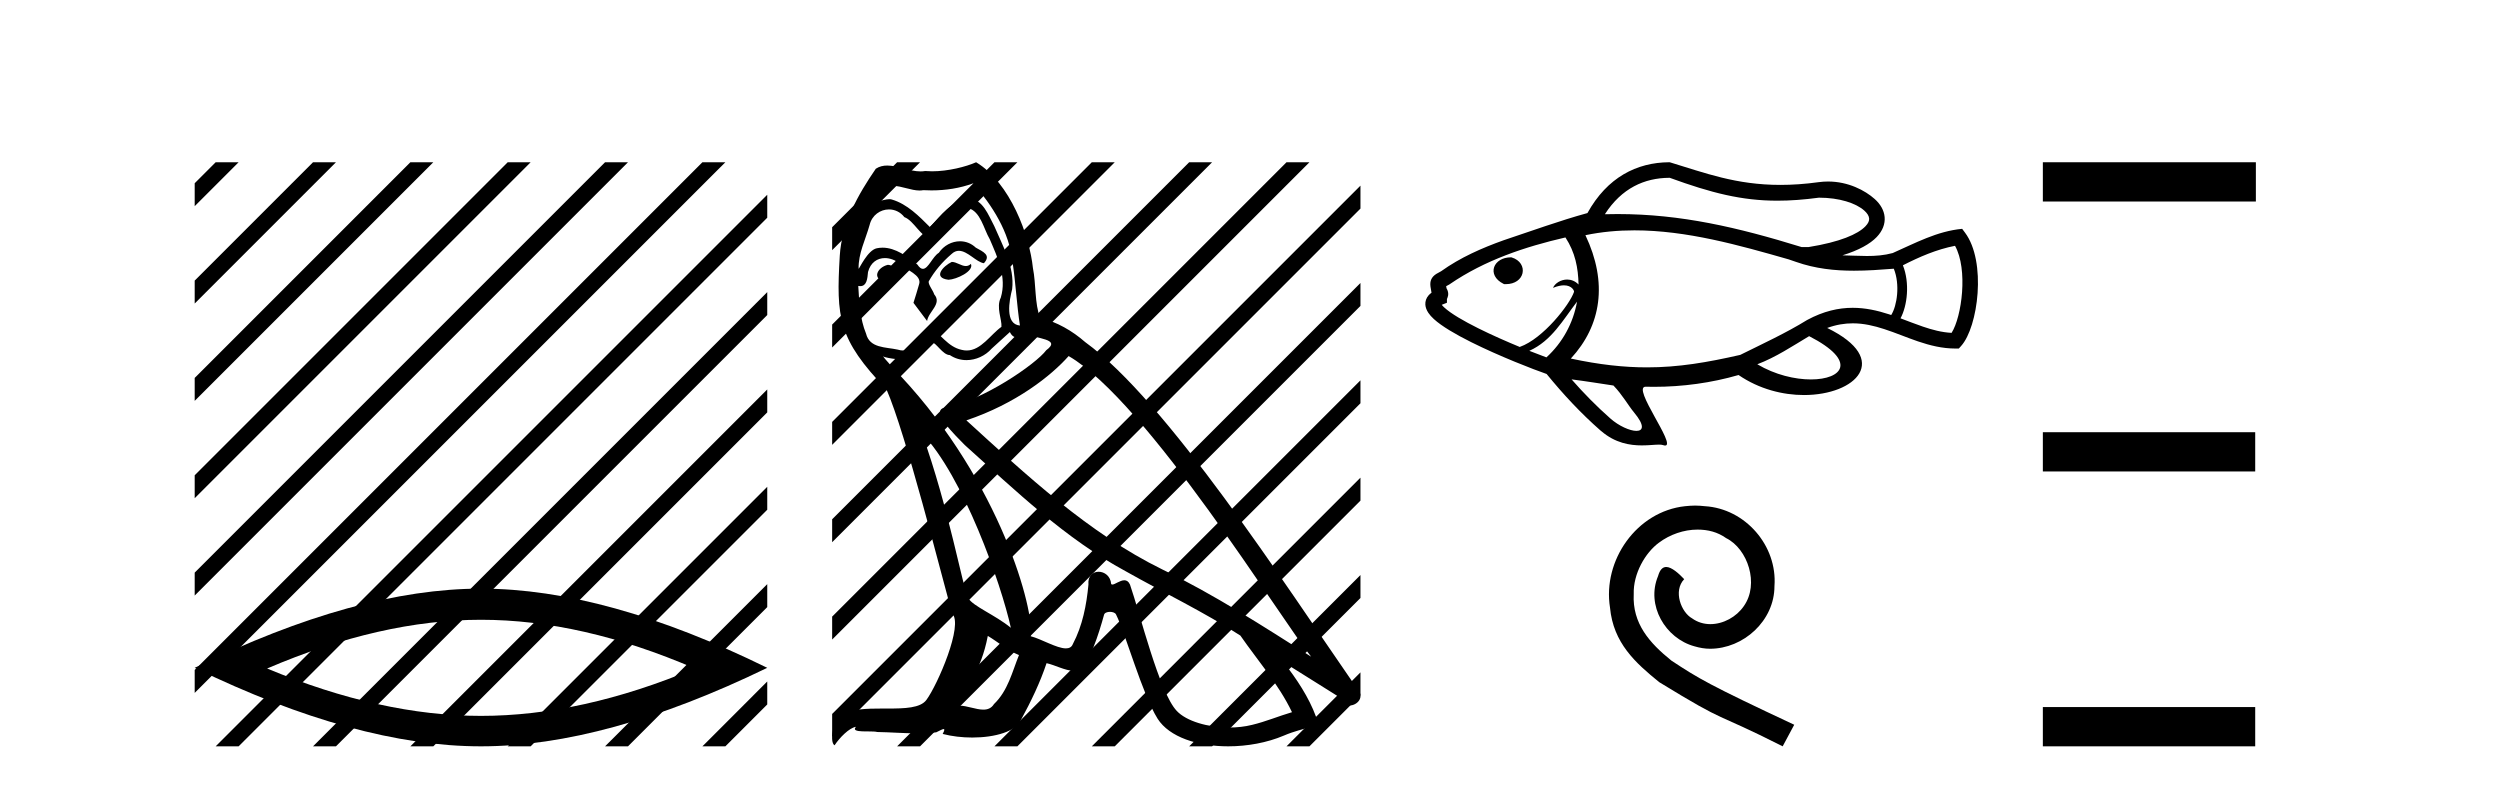 <?xml version='1.0' encoding='UTF-8' standalone='yes'?><svg xmlns='http://www.w3.org/2000/svg' xmlns:xlink='http://www.w3.org/1999/xlink' width='130.0' height='41.0' ><path d='M 25.011 32.228 Q 30.254 32.228 36.132 34.762 Q 30.254 37.226 25.011 37.226 Q 19.802 37.226 13.89 34.762 Q 19.802 32.228 25.011 32.228 ZM 25.011 30.609 Q 18.535 30.609 10.124 34.727 Q 18.535 38.809 25.011 38.809 Q 31.486 38.809 39.897 34.727 Q 31.521 30.609 25.011 30.609 Z' style='fill:#000000;stroke:none' /><path d='M 11.215 8.437 L 10.124 9.528 L 10.124 10.721 L 12.11 8.735 L 12.408 8.437 ZM 16.277 8.437 L 10.124 14.59 L 10.124 14.59 L 10.124 15.783 L 10.124 15.783 L 17.172 8.735 L 17.47 8.437 ZM 21.339 8.437 L 10.124 19.652 L 10.124 19.652 L 10.124 20.845 L 10.124 20.845 L 22.234 8.735 L 22.532 8.437 ZM 26.401 8.437 L 10.124 24.714 L 10.124 24.714 L 10.124 25.907 L 10.124 25.907 L 27.296 8.735 L 27.594 8.437 ZM 31.463 8.437 L 10.124 29.776 L 10.124 29.776 L 10.124 30.969 L 10.124 30.969 L 32.358 8.735 L 32.656 8.437 ZM 36.525 8.437 L 10.124 34.838 L 10.124 34.838 L 10.124 36.031 L 10.124 36.031 L 37.42 8.735 L 37.719 8.437 ZM 39.897 10.127 L 11.513 38.511 L 11.215 38.809 L 12.408 38.809 L 39.897 11.32 L 39.897 10.127 ZM 39.897 15.189 L 16.575 38.511 L 16.277 38.809 L 17.47 38.809 L 39.897 16.382 L 39.897 15.189 ZM 39.897 20.251 L 21.637 38.511 L 21.339 38.809 L 22.532 38.809 L 39.897 21.444 L 39.897 21.444 L 39.897 20.251 ZM 39.897 25.313 L 26.7 38.511 L 26.401 38.809 L 27.594 38.809 L 39.897 26.506 L 39.897 25.313 ZM 39.897 30.375 L 31.762 38.511 L 31.463 38.809 L 32.656 38.809 L 39.897 31.569 L 39.897 30.375 ZM 39.897 35.437 L 36.824 38.511 L 36.525 38.809 L 37.719 38.809 L 39.897 36.631 L 39.897 35.437 Z' style='fill:#000000;stroke:none' /><path d='M 49.492 13.619 C 49.036 13.839 48.479 14.447 49.323 14.548 C 49.728 14.531 50.657 14.109 50.488 13.721 L 50.488 13.721 C 50.401 13.804 50.312 13.834 50.222 13.834 C 49.983 13.834 49.738 13.619 49.492 13.619 ZM 46.166 13.771 C 45.609 13.906 45.322 14.514 46.031 14.649 C 46.043 14.65 46.055 14.651 46.068 14.651 C 46.476 14.651 47.589 14.156 46.673 14.042 C 46.521 13.94 46.369 13.771 46.166 13.771 ZM 50.606 9.534 C 51.602 10.699 52.48 12.049 52.649 13.603 C 52.818 14.717 52.868 15.831 53.037 16.928 C 52.244 16.861 52.48 15.628 52.632 15.038 C 52.767 13.873 52.142 12.792 51.704 11.762 C 51.4 11.205 51.113 10.328 50.336 10.311 C 49.475 10.463 48.918 11.189 48.361 11.813 C 47.787 11.239 47.179 10.615 46.386 10.378 C 46.344 10.363 46.298 10.357 46.249 10.357 C 46.071 10.357 45.863 10.435 45.767 10.435 C 45.684 10.435 45.685 10.377 45.862 10.159 C 45.97 9.78 46.192 9.668 46.468 9.668 C 46.869 9.668 47.384 9.907 47.817 9.907 C 47.882 9.907 47.945 9.901 48.006 9.889 C 48.149 9.897 48.292 9.901 48.435 9.901 C 49.173 9.901 49.913 9.789 50.606 9.534 ZM 50.336 10.817 C 50.995 10.986 51.146 11.898 51.467 12.438 C 51.872 13.383 52.362 14.413 52.041 15.476 C 51.788 15.983 52.109 16.624 52.075 16.996 C 51.512 17.391 51.017 18.226 50.27 18.226 C 50.188 18.226 50.104 18.216 50.015 18.194 C 49.273 18.042 48.901 17.333 48.327 16.996 C 47.912 17.397 47.666 18.228 46.981 18.228 C 46.887 18.228 46.785 18.212 46.673 18.178 C 46.048 18.042 45.221 18.11 45.035 17.35 C 44.715 16.574 44.681 15.713 44.63 14.869 L 44.63 14.869 C 44.667 14.876 44.702 14.879 44.733 14.879 C 45.075 14.879 45.106 14.483 45.137 14.143 C 45.268 13.649 45.622 13.42 46.015 13.42 C 46.28 13.42 46.563 13.524 46.808 13.721 C 47.095 14.042 47.973 14.295 47.787 14.801 C 47.703 15.105 47.601 15.426 47.5 15.747 L 48.209 16.692 C 48.277 16.202 49.002 15.797 48.58 15.308 C 48.513 15.088 48.26 14.801 48.293 14.632 C 48.597 14.092 49.002 13.619 49.475 13.214 C 49.603 13.09 49.733 13.042 49.862 13.042 C 50.315 13.042 50.77 13.635 51.163 13.687 C 51.552 13.265 51.13 13.096 50.741 12.877 C 50.501 12.65 50.21 12.546 49.92 12.546 C 49.498 12.546 49.077 12.766 48.817 13.147 C 48.496 13.339 48.273 13.98 47.991 13.98 C 47.903 13.98 47.808 13.917 47.703 13.755 C 47.187 13.342 46.569 12.879 45.894 12.879 C 45.794 12.879 45.694 12.889 45.592 12.91 C 45.115 13.009 44.685 13.976 44.649 13.976 C 44.648 13.976 44.647 13.975 44.647 13.974 C 44.63 13.181 45.002 12.472 45.221 11.695 C 45.343 11.185 45.781 10.89 46.227 10.89 C 46.518 10.89 46.814 11.016 47.027 11.29 C 47.53 11.476 47.898 12.359 48.371 12.359 C 48.454 12.359 48.54 12.332 48.631 12.269 C 49.154 11.712 49.576 11.053 50.336 10.817 ZM 47.939 22.533 C 50.083 24.744 52.058 30.349 52.565 32.645 C 51.737 31.97 50.606 31.531 50.353 31.109 C 50.083 30.67 49.34 26.399 47.939 22.533 ZM 55.569 18.515 C 59.621 20.845 66.678 32.307 68.18 34.148 C 65.648 32.544 63.149 30.923 60.431 29.606 C 56.616 27.733 53.358 24.694 50.252 21.858 C 52.818 20.997 54.658 19.545 55.569 18.515 ZM 51.366 33.067 C 51.906 33.388 52.396 33.827 52.987 34.063 C 52.632 34.941 52.413 35.92 51.687 36.612 C 51.55 36.832 51.356 36.901 51.134 36.901 C 50.75 36.901 50.283 36.694 49.893 36.694 C 49.866 36.694 49.839 36.695 49.813 36.697 C 50.285 35.515 50.995 34.992 51.366 33.067 ZM 52.514 17.266 C 52.616 17.478 52.747 17.547 52.885 17.547 C 53.067 17.547 53.263 17.427 53.425 17.35 C 53.831 17.637 55.232 17.604 54.405 18.211 C 53.881 18.92 51.084 20.854 49.142 21.195 C 48.303 21.342 49.712 22.668 50.167 23.141 C 52.801 25.504 55.384 28.003 58.541 29.708 C 60.516 30.822 62.592 31.818 64.5 33.05 C 65.411 34.367 66.492 35.582 67.184 37.034 C 66.492 37.237 65.817 37.524 65.108 37.693 C 64.733 37.787 64.328 37.831 63.922 37.831 C 62.807 37.831 61.686 37.499 61.191 36.967 C 60.279 36.005 59.283 31.902 58.76 30.4 C 58.685 30.231 58.58 30.174 58.466 30.174 C 58.238 30.174 57.973 30.397 57.843 30.397 C 57.816 30.397 57.795 30.388 57.781 30.366 C 57.747 29.95 57.428 29.731 57.129 29.731 C 56.833 29.731 56.557 29.946 56.599 30.4 C 56.498 31.463 56.295 32.527 55.789 33.489 C 55.727 33.653 55.597 33.716 55.426 33.716 C 54.947 33.716 54.142 33.221 53.594 33.084 C 53.814 31.784 52.041 25.133 46.842 19.562 C 46.66 19.365 45.868 18.53 45.937 18.53 C 45.945 18.53 45.964 18.541 45.998 18.566 C 46.264 18.635 46.563 18.683 46.86 18.683 C 47.43 18.683 47.988 18.508 48.277 17.975 C 48.32 17.843 48.376 17.792 48.44 17.792 C 48.671 17.792 49.021 18.464 49.391 18.464 C 49.659 18.643 49.959 18.726 50.258 18.726 C 50.747 18.726 51.233 18.504 51.568 18.127 C 51.889 17.84 52.193 17.553 52.514 17.266 ZM 50.758 8.437 C 50.228 8.673 49.298 8.908 48.465 8.908 C 48.343 8.908 48.224 8.903 48.108 8.893 C 48.029 8.907 47.948 8.913 47.867 8.913 C 47.299 8.913 46.687 8.608 46.137 8.608 C 45.928 8.608 45.727 8.652 45.542 8.774 C 44.613 10.125 43.769 11.627 43.668 13.299 C 43.482 16.506 43.567 17.62 46.099 20.254 C 47.095 22.516 48.952 29.893 49.509 31.902 C 50.117 32.476 48.749 35.616 48.175 36.393 C 47.863 36.823 47.04 36.844 46.156 36.844 C 46.06 36.844 45.963 36.844 45.866 36.844 C 45.071 36.844 44.266 36.861 43.769 37.169 C 43.296 37.473 43.128 38.604 43.398 38.756 C 43.651 38.368 44.157 37.845 44.512 37.794 L 44.512 37.794 C 44.174 38.148 45.356 37.98 45.609 38.064 C 46.292 38.075 46.983 38.133 47.676 38.133 C 48.011 38.133 48.346 38.119 48.682 38.081 C 48.834 38.014 48.996 37.911 49.067 37.911 C 49.123 37.911 49.123 37.973 49.019 38.165 C 49.497 38.29 50.034 38.352 50.559 38.352 C 51.74 38.352 52.859 38.037 53.105 37.406 C 53.611 36.477 54.084 35.498 54.421 34.485 C 54.852 34.577 55.394 34.88 55.829 34.88 C 55.956 34.88 56.074 34.854 56.177 34.789 C 56.65 34.468 57.139 32.966 57.41 31.97 C 57.435 31.866 57.576 31.816 57.718 31.816 C 57.855 31.816 57.993 31.862 58.034 31.953 C 58.541 32.966 59.385 36.072 60.195 37.372 C 60.806 38.335 62.288 38.809 63.865 38.809 C 64.858 38.809 65.888 38.622 66.762 38.25 C 67.859 37.777 68.67 37.878 68.433 37.271 C 68.062 36.258 67.42 35.295 66.745 34.435 L 66.745 34.435 C 67.724 35.042 68.703 35.667 69.682 36.275 C 69.763 36.569 69.966 36.686 70.174 36.686 C 70.573 36.686 70.988 36.252 70.577 35.819 C 66.745 30.282 60.651 20.845 56.43 17.789 C 55.755 17.198 54.962 16.743 54.084 16.523 C 53.797 15.78 53.881 14.784 53.712 13.94 C 53.544 12.269 52.531 9.5 50.758 8.437 Z' style='fill:#000000;stroke:none' /><path d='M 46.65 8.437 L 43.272 11.814 L 43.272 13.008 L 47.544 8.735 L 47.843 8.437 ZM 51.712 8.437 L 43.272 16.877 L 43.272 18.07 L 52.607 8.735 L 52.905 8.437 ZM 56.774 8.437 L 43.272 21.939 L 43.272 21.939 L 43.272 23.132 L 43.272 23.132 L 57.669 8.735 L 57.967 8.437 ZM 61.836 8.437 L 43.272 27.001 L 43.272 28.194 L 62.731 8.735 L 63.029 8.437 ZM 66.898 8.437 L 43.272 32.063 L 43.272 33.256 L 67.793 8.735 L 68.091 8.437 ZM 70.744 9.653 L 43.272 37.125 L 43.272 38.318 L 70.744 10.846 L 70.744 9.653 ZM 70.744 14.715 L 46.948 38.511 L 46.65 38.809 L 47.843 38.809 L 70.744 15.908 L 70.744 14.715 ZM 70.744 19.777 L 52.01 38.511 L 51.712 38.809 L 52.905 38.809 L 70.744 20.97 L 70.744 19.777 ZM 70.744 24.839 L 57.072 38.511 L 56.774 38.809 L 57.967 38.809 L 70.744 26.032 L 70.744 24.839 ZM 70.744 29.901 L 62.134 38.511 L 61.836 38.809 L 63.029 38.809 L 70.744 31.095 L 70.744 29.901 ZM 70.744 34.963 L 67.196 38.511 L 66.898 38.809 L 68.091 38.809 L 70.744 36.157 L 70.744 34.963 Z' style='fill:#000000;stroke:none' /><path d='M 86.827 9.246 C 88.988 10.033 90.567 10.436 92.427 10.436 C 93.096 10.436 93.802 10.384 94.585 10.279 C 95.648 10.279 96.511 10.564 96.945 10.952 C 97.095 11.086 97.183 11.222 97.195 11.357 C 97.206 11.479 97.152 11.612 97.003 11.767 C 96.605 12.18 95.683 12.583 94.047 12.847 L 93.683 12.847 C 90.358 11.821 87.408 11.131 84.118 11.131 C 83.898 11.131 83.676 11.134 83.453 11.14 C 84.327 9.782 85.514 9.255 86.796 9.246 C 86.806 9.246 86.816 9.246 86.827 9.246 ZM 78.565 13.381 C 78.122 13.381 77.797 13.601 77.697 13.887 C 77.593 14.185 77.736 14.537 78.181 14.759 L 78.21 14.774 L 78.243 14.775 C 78.263 14.776 78.282 14.776 78.302 14.776 C 78.791 14.776 79.098 14.518 79.17 14.209 C 79.247 13.881 79.054 13.52 78.609 13.387 L 78.588 13.381 L 78.566 13.381 ZM 101.661 12.782 C 102.343 14.006 102.016 16.472 101.482 17.309 C 100.967 17.282 100.478 17.15 99.993 16.985 C 99.603 16.852 99.217 16.699 98.827 16.553 C 99.182 15.894 99.317 14.715 98.951 13.795 C 99.816 13.354 100.699 12.97 101.661 12.782 ZM 81.403 12.347 C 81.913 13.13 82.065 13.925 82.085 14.795 C 81.905 14.61 81.693 14.536 81.492 14.536 C 81.157 14.536 80.849 14.739 80.757 14.969 C 80.989 14.874 81.175 14.837 81.324 14.837 C 81.745 14.837 81.867 15.126 81.849 15.178 C 81.623 15.846 80.237 17.611 79.036 18.037 C 79.036 18.04 79.036 18.043 79.037 18.046 C 78.349 17.762 77.569 17.42 76.864 17.068 C 76.119 16.696 75.461 16.317 75.108 15.994 C 75.051 15.942 75.005 15.894 74.971 15.85 C 74.976 15.848 74.981 15.846 74.986 15.844 L 75.241 15.743 L 75.241 15.544 C 75.25 15.529 75.258 15.513 75.264 15.497 C 75.33 15.344 75.325 15.168 75.22 14.994 C 75.213 14.952 75.206 14.915 75.2 14.882 C 75.24 14.86 75.289 14.834 75.347 14.803 L 75.369 14.791 L 75.389 14.776 C 77.222 13.52 79.317 12.83 81.403 12.347 ZM 82.006 15.686 C 81.806 16.813 81.241 17.83 80.414 18.584 C 80.176 18.497 79.87 18.381 79.524 18.243 C 80.687 17.723 81.279 16.63 82.006 15.686 ZM 84.99 11.978 C 87.701 11.978 90.419 12.746 93.012 13.488 L 93.397 13.62 C 94.393 13.97 95.394 14.077 96.407 14.077 C 97.092 14.077 97.782 14.028 98.478 13.973 L 98.478 13.973 C 98.809 14.792 98.651 15.892 98.343 16.381 C 98.304 16.367 98.265 16.354 98.225 16.342 C 97.62 16.145 96.998 16.006 96.339 16.006 C 95.604 16.006 94.824 16.179 93.972 16.639 C 92.857 17.326 91.666 17.872 90.495 18.453 C 90.493 18.454 90.491 18.454 90.49 18.455 C 88.779 18.845 87.284 19.103 85.643 19.103 C 84.447 19.103 83.174 18.966 81.683 18.645 C 83.273 16.925 83.615 14.699 82.442 12.23 C 83.288 12.053 84.138 11.978 84.99 11.978 ZM 94.075 17.48 C 96.621 18.786 95.81 19.731 94.166 19.731 C 93.341 19.731 92.306 19.493 91.38 18.942 C 92.341 18.578 93.198 18.004 94.075 17.48 ZM 81.722 19.728 C 82.45 19.82 83.173 19.939 83.899 20.047 C 84.375 20.542 84.663 21.077 84.972 21.449 C 85.541 22.133 85.444 22.406 85.094 22.406 C 84.754 22.406 84.175 22.148 83.738 21.76 C 83.013 21.121 82.35 20.444 81.722 19.728 ZM 86.826 8.437 C 86.814 8.437 86.803 8.437 86.791 8.437 C 85.116 8.448 83.577 9.218 82.547 11.079 C 81.076 11.484 79.64 12.011 78.192 12.492 C 77.05 12.901 75.942 13.387 74.938 14.104 C 74.83 14.163 74.748 14.206 74.687 14.244 C 74.561 14.324 74.473 14.419 74.423 14.533 C 74.377 14.64 74.366 14.762 74.385 14.906 C 74.395 14.983 74.415 15.082 74.438 15.218 L 74.438 15.223 C 74.38 15.264 74.329 15.309 74.287 15.357 C 74.165 15.496 74.107 15.666 74.118 15.843 C 74.127 15.984 74.181 16.128 74.274 16.267 C 74.345 16.374 74.442 16.482 74.561 16.591 C 74.97 16.965 75.69 17.387 76.502 17.792 C 77.966 18.523 79.742 19.212 80.424 19.447 C 81.285 20.501 82.193 21.48 83.224 22.385 L 83.265 22.417 C 83.992 23.044 84.761 23.161 85.376 23.161 C 85.742 23.161 86.053 23.12 86.268 23.12 C 86.354 23.12 86.425 23.127 86.478 23.145 C 86.522 23.16 86.558 23.168 86.588 23.168 C 87.185 23.168 84.826 20.109 85.573 20.109 C 85.575 20.109 85.577 20.109 85.58 20.109 C 85.72 20.113 85.861 20.115 86.001 20.115 C 87.499 20.115 88.991 19.91 90.405 19.501 C 91.483 20.24 92.714 20.542 93.807 20.542 C 96.511 20.542 98.376 18.695 95.014 17.054 C 95.487 16.882 95.927 16.813 96.346 16.813 C 96.921 16.813 97.455 16.943 97.975 17.111 C 98.57 17.304 99.147 17.552 99.732 17.751 C 100.362 17.965 101.002 18.124 101.678 18.124 L 101.858 18.124 L 101.979 17.99 C 102.864 17.007 103.311 13.603 102.178 12.094 L 102.032 11.899 C 100.728 12.021 99.591 12.642 98.419 13.159 C 97.977 13.28 97.53 13.312 97.082 13.312 C 96.657 13.312 96.231 13.284 95.806 13.277 C 96.669 13.01 97.247 12.681 97.586 12.329 C 97.898 12.004 98.032 11.642 98.001 11.286 C 97.971 10.945 97.789 10.621 97.485 10.349 C 96.982 9.899 96.106 9.439 95.06 9.439 C 94.902 9.439 94.739 9.449 94.574 9.472 C 93.85 9.572 93.191 9.615 92.581 9.615 C 90.271 9.615 88.656 8.992 86.826 8.437 Z' style='fill:#000000;stroke:none' /><path d='M 88.147 26.29 C 87.973 26.29 87.799 26.306 87.625 26.322 C 85.112 26.591 83.326 29.136 83.721 31.601 C 83.895 33.435 85.033 34.462 86.282 35.474 C 89.996 37.75 88.953 36.913 92.699 38.809 L 93.3 37.687 C 88.842 35.601 88.305 35.269 86.914 34.352 C 85.776 33.435 84.875 32.423 84.954 30.89 C 84.922 29.831 85.554 28.74 86.266 28.219 C 86.835 27.792 87.562 27.539 88.273 27.539 C 88.811 27.539 89.316 27.666 89.759 27.982 C 90.881 28.535 91.498 30.369 90.676 31.522 C 90.296 32.076 89.617 32.455 88.937 32.455 C 88.605 32.455 88.273 32.36 87.989 32.155 C 87.42 31.839 86.993 30.732 87.578 30.116 C 87.309 29.831 86.93 29.483 86.645 29.483 C 86.455 29.483 86.313 29.626 86.218 29.958 C 85.586 31.475 86.598 33.198 88.115 33.609 C 88.384 33.688 88.653 33.735 88.921 33.735 C 90.66 33.735 92.272 32.281 92.272 30.479 C 92.43 28.377 90.755 26.448 88.653 26.322 C 88.495 26.306 88.321 26.29 88.147 26.29 Z' style='fill:#000000;stroke:none' /><path d='M 106.228 8.437 L 106.228 10.479 L 117.305 10.479 L 117.305 8.437 ZM 106.228 22.475 L 106.228 24.516 L 117.271 24.516 L 117.271 22.475 ZM 106.228 36.767 L 106.228 38.809 L 117.271 38.809 L 117.271 36.767 Z' style='fill:#000000;stroke:none' /></svg>